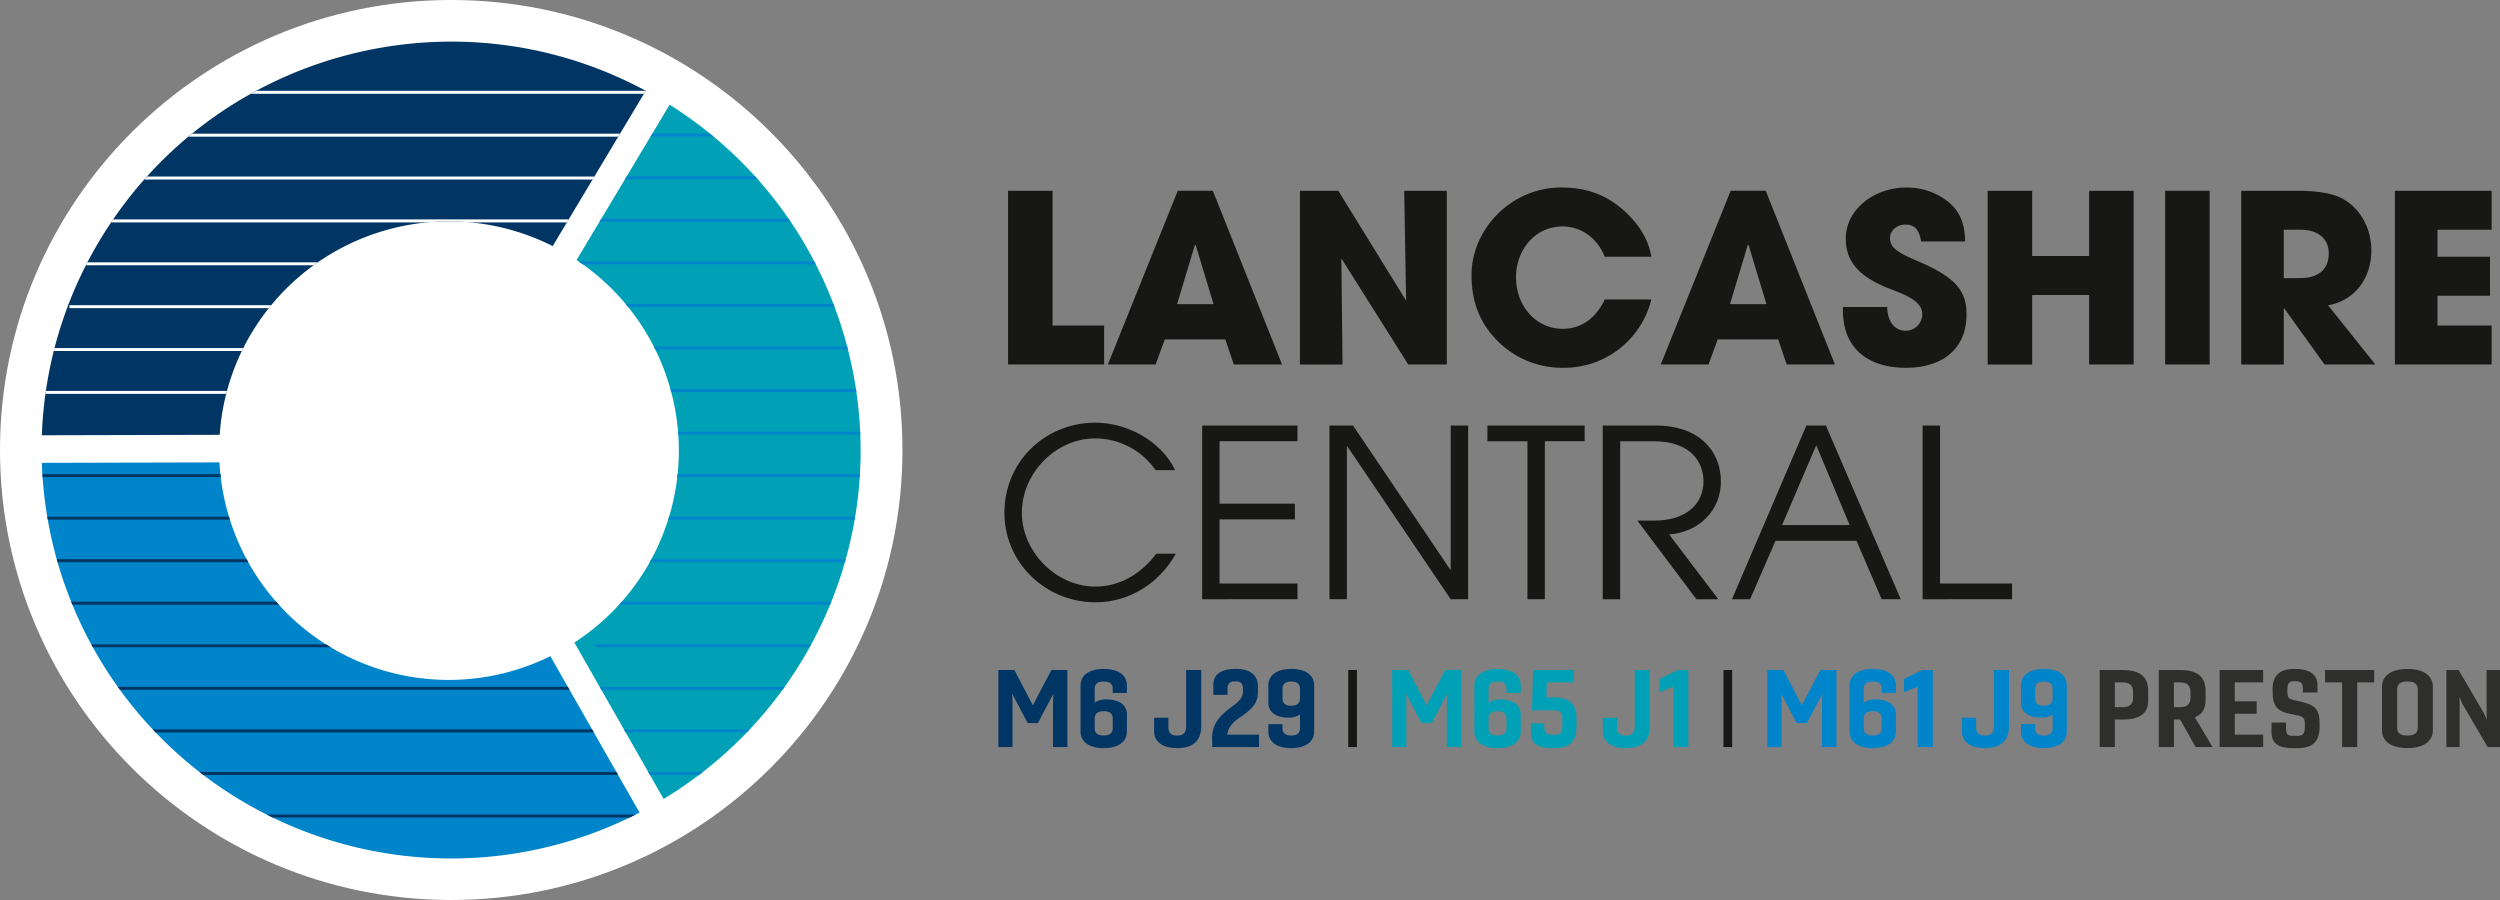 <?xml version="1.0" encoding="UTF-8"?>
<svg xmlns="http://www.w3.org/2000/svg" xmlns:xlink="http://www.w3.org/1999/xlink" id="Group_9" data-name="Group 9" width="1000" height="360" viewBox="0 0 1000 360">
  <rect x="0" y="0" width="1000" height="360" fill="#808080" stroke="none"/>
  <defs>
    <clipPath id="clip-path">
      <rect id="Rectangle_4" data-name="Rectangle 4" width="1000" height="360" fill="none"></rect>
    </clipPath>
    <clipPath id="clip-path-2">
      <path id="Path_43" data-name="Path 43" d="M29.378,87.824a162.393,162.393,0,0,0-22.353,76.64l71.144-.183a90.815,90.815,0,0,1,12.318-40.02,92.083,92.083,0,0,1,120.869-35.47l37.221-62.126a164,164,0,0,0-219.2,61.159" transform="translate(-7.025 -7.005)" fill="none"></path>
    </clipPath>
    <clipPath id="clip-path-3">
      <path id="Path_44" data-name="Path 44" d="M7.021,77.991A163.828,163.828,0,0,0,246.115,217.877l-35.691-62.551A91.8,91.8,0,0,1,78.091,77.81Z" transform="translate(-7.021 -77.81)" fill="none"></path>
    </clipPath>
    <clipPath id="clip-path-4">
      <path id="Path_45" data-name="Path 45" d="M97.266,79.753a91.432,91.432,0,0,1-.878,153l35.7,62.559a162.806,162.806,0,0,0,56.337-57.023c44.786-76.274,20.5-173.871-53.934-220.665Z" transform="translate(-96.388 -17.62)" fill="none"></path>
    </clipPath>
  </defs>
  <g id="Group_2" data-name="Group 2">
    <g id="Group_1" data-name="Group 1" clip-path="url(#clip-path)">
      <path id="Path_1" data-name="Path 1" d="M360.983,180c0,99.412-80.809,180-180.493,180S0,279.413,0,180,80.809,0,180.49,0,360.983,80.588,360.983,180" transform="translate(0 -0.001)" fill="#fff"></path>
      <path id="Path_2" data-name="Path 2" d="M169.173,101.592V32.1h17.8V86h20.619v15.589Z" transform="translate(234.056 44.208)" fill="#171716"></path>
      <path id="Path_3" data-name="Path 3" d="M236.293,101.591,232.9,91.546H208.7l-3.673,10.045h-19.11L213.886,32.1h14.03L255.6,101.591Zm-15.251-47.8-.282-.093L213.6,77.459h14.6Z" transform="translate(257.228 44.207)" fill="#171716"></path>
      <path id="Path_4" data-name="Path 4" d="M261.467,101.592,234.724,59.148l.471,42.444H218.151V32.1H233.5L260.622,76.05,259.865,32.1h17.043v69.488Z" transform="translate(301.819 44.208)" fill="#171716"></path>
      <path id="Path_5" data-name="Path 5" d="M300.241,59.252c-3.013-7.606-9.6-12.113-16.853-12.113-11.108,0-18.647,9.484-18.647,20.283,0,11.27,7.725,20.659,18.743,20.659,7.063,0,13.088-3.944,16.758-11.74h18.645a35.938,35.938,0,0,1-35.217,27.329A36.333,36.333,0,0,1,257.68,93.246c-7.532-7.323-10.732-16.152-10.732-26.67,0-18.4,15.911-35.026,35.874-35.026,9.607,0,17.327,2.629,24.294,8.545,6.589,5.636,10.547,12.021,11.77,19.156Z" transform="translate(341.66 43.445)" fill="#171716"></path>
      <path id="Path_6" data-name="Path 6" d="M329.076,101.591l-3.384-10.045h-24.2l-3.674,10.045H278.705L306.669,32.1H320.7l27.683,69.488Zm-15.249-47.8-.283-.093-7.158,23.758h14.6Z" transform="translate(385.595 44.207)" fill="#171716"></path>
      <path id="Path_7" data-name="Path 7" d="M340.539,53.15c-.75-4.978-2.825-6.763-6.306-6.763-3.293,0-6.123,2.348-6.123,5.446,0,4.134,3.765,6.012,11.4,9.3,15.349,6.575,19.207,12.116,19.207,21.222,0,13.43-9.226,21.318-24.292,21.318-15.161,0-25.144-7.887-25.144-22.82v-1.5h17.708c.09,5.731,2.917,9.487,7.341,9.487a6.64,6.64,0,0,0,6.685-6.667c0-5.541-7.72-7.982-14.026-10.519-11.4-4.6-16.575-10.611-16.575-19.627,0-11.83,11.487-20.471,24.294-20.471a26.577,26.577,0,0,1,12.336,2.912c7.437,3.851,11.016,9.392,11.111,18.688Z" transform="translate(427.894 43.445)" fill="#171716"></path>
      <path id="Path_8" data-name="Path 8" d="M374.156,101.592V73.8H351.368v27.795h-17.8V32.1h17.8v26.1h22.788V32.1h17.8v69.488Z" transform="translate(461.505 44.208)" fill="#171716"></path>
      <rect id="Rectangle_1" data-name="Rectangle 1" width="17.798" height="69.488" transform="translate(866.062 76.31)" fill="#171716"></rect>
      <path id="Path_9" data-name="Path 9" d="M409.445,101.592l-16.1-22.442h-.188v22.442H376.112V32.1H398.9c7.251,0,12.81.937,16.479,2.534,7.532,3.38,12.805,11.55,12.805,21.41,0,10.986-6.592,20-17.324,21.881l18.926,23.663Zm-9.7-34.558c7.061,0,11.392-3.287,11.392-9.952,0-6.011-4.519-9.392-11.206-9.392h-6.78V67.034Z" transform="translate(520.363 44.208)" fill="#171716"></path>
      <path id="Path_10" data-name="Path 10" d="M401.906,101.592V32.1h38.7V47.69H418.947v10.8h21V74.077h-21V86H440.6v15.589Z" transform="translate(556.047 44.208)" fill="#171716"></path>
      <path id="Path_11" data-name="Path 11" d="M237.112,123.528c-6.78,12.116-18.926,19.44-32.109,19.44-19.872,0-36.44-15.684-36.44-35.872,0-20.378,16.288-35.967,36.346-35.967,12.9,0,26.364,7.418,31.921,18.971h-7.817a29.468,29.468,0,0,0-24.2-12.677c-15.533,0-29.281,13.709-29.281,29.765,0,15.589,13.748,29.487,29.377,29.487,9.509,0,18.079-4.79,24.39-13.148Z" transform="translate(233.211 97.947)" fill="#171716"></path>
      <path id="Path_12" data-name="Path 12" d="M201.742,141.092V71.6h38.135v6.29H208.71v24.98H238.84v6.29H208.71V134.8h31.167v6.29Z" transform="translate(279.117 98.601)" fill="#171716"></path>
      <path id="Path_13" data-name="Path 13" d="M271.6,141.092,230.265,79.959h-.186v61.133h-6.968V71.6h9.414l38.889,57.655h.188V71.6h6.97v69.488Z" transform="translate(308.68 98.601)" fill="#171716"></path>
      <path id="Path_14" data-name="Path 14" d="M265.624,141.092v-63.2H249.615V71.6h38.892v6.29H272.591v63.2Z" transform="translate(345.349 98.601)" fill="#171716"></path>
      <path id="Path_15" data-name="Path 15" d="M306.446,141.092,282.81,109.634h6.782c12.334,0,19.68-6.292,19.68-15.777,0-6.574-4.053-15.963-20.056-15.963H275.938v63.2H268.97V71.6h21c18.171,0,26.267,10.7,26.267,22.442,0,11.267-8.472,20.188-20.71,21.129L315.2,141.092Z" transform="translate(372.128 98.602)" fill="#171716"></path>
      <path id="Path_16" data-name="Path 16" d="M350.544,141.092l-10.078-23.383h-32.39l-10.171,23.383h-7.251L320.415,71.6h7.813l29.941,69.488Zm-26.179-61.6L310.713,111.42h27.021Z" transform="translate(402.129 98.602)" fill="#171716"></path>
      <path id="Path_17" data-name="Path 17" d="M322.65,141.092V71.6h6.97v63.2h28.813v6.29Z" transform="translate(446.396 98.601)" fill="#171716"></path>
      <path id="Path_18" data-name="Path 18" d="M179.265,133.975l-6.182-11.728.129,3.9v17.419h-5.665V112.747h6.4l7.38,14.124,7.424-14.124h6.394v30.816h-5.751V126.143l.129-3.851-6.18,11.683Z" transform="translate(231.806 155.256)" fill="#003564"></path>
      <path id="Path_19" data-name="Path 19" d="M199.873,130.8v6.763c0,4.236-3.563,6.675-9.313,6.675-5.7,0-9.225-2.438-9.225-6.675V119.243c0-4.238,3.56-6.676,9.313-6.676,5.621,0,9.225,2.4,9.225,6.548v3.037h-5.665v-1.714c0-1.925-1.158-2.823-3.56-2.823-2.493,0-3.65.9-3.65,2.952v5.479a8.271,8.271,0,0,1,4.678-1.284c5.151,0,8.2,2.27,8.2,6.036M187,132.168v4.066c0,2.011,1.157,2.952,3.606,2.952s3.6-.984,3.6-2.952v-3.768c0-2.053-1.2-3-3.517-3-2.275,0-3.562.859-3.693,2.7" transform="translate(250.882 155.009)" fill="#003564"></path>
      <path id="Path_20" data-name="Path 20" d="M212.523,112.747v22.428c0,6.291-3.734,8.816-9.659,8.816-5.58,0-9.181-2.442-9.181-6.677v-5.479h5.707V135.6c0,2.525,1.332,3.381,3.474,3.381,2.448,0,3.606-1.113,3.606-3.466v-22.77Z" transform="translate(267.966 155.257)" fill="#003564"></path>
      <path id="Path_21" data-name="Path 21" d="M222.176,143.81H203.463v-2.438c-.042-.427-.042-.858-.042-1.284,0-5.907,3.647-9.329,8.281-12.712,2.188-1.583,4.036-3.211,4.036-5.735V120.4c0-1.8-.817-2.823-2.618-2.823H212.3a2.425,2.425,0,0,0-2.7,2.653v2.7h-5.708v-4.11c0-3.98,3.174-6.249,8.54-6.249h.771c5.449,0,8.54,2.44,8.54,7.147v1.8c0,4.5-1.8,6.763-7.339,10.53-3.132,2.1-4.551,4.235-4.979,6.8h12.748Z" transform="translate(281.439 155.009)" fill="#003564"></path>
      <path id="Path_22" data-name="Path 22" d="M212.852,126v-6.761c0-4.238,3.521-6.676,9.229-6.676,5.664,0,9.1,2.438,9.1,6.676v18.318c0,4.236-3.521,6.675-9.141,6.675s-9.185-2.4-9.185-6.549v-3.037h5.664v1.669c0,1.927,1.116,2.868,3.521,2.868,2.317,0,3.474-.941,3.474-2.952V130.8a8.155,8.155,0,0,1-4.592,1.241c-5.061,0-8.066-2.224-8.066-6.035m9.185-8.389c-2.4,0-3.521.984-3.521,2.952v3.768c0,2.011,1.162,2.952,3.435,2.952s3.56-.941,3.56-2.952v-3.768c0-2.011-1.157-2.952-3.474-2.952" transform="translate(294.487 155.009)" fill="#003564"></path>
      <rect id="Rectangle_2" data-name="Rectangle 2" width="3.478" height="30.816" transform="translate(539.304 268.004)" fill="#171716"></rect>
      <path id="Path_23" data-name="Path 23" d="M245.358,133.975l-6.182-11.728.129,3.9v17.419h-5.664V112.747h6.4l7.378,14.124,7.427-14.124h6.394v30.816h-5.752V126.143l.129-3.851-6.182,11.683Z" transform="translate(323.25 155.256)" fill="#00a1b7"></path>
      <path id="Path_24" data-name="Path 24" d="M265.968,130.8v6.763c0,4.236-3.562,6.675-9.314,6.675-5.708,0-9.224-2.438-9.224-6.675V119.243c0-4.238,3.56-6.676,9.312-6.676,5.623,0,9.226,2.4,9.226,6.548v3.037H260.3v-1.714c0-1.925-1.157-2.823-3.56-2.823-2.49,0-3.65.9-3.65,2.952v5.479a8.271,8.271,0,0,1,4.678-1.284c5.151,0,8.2,2.27,8.2,6.036m-12.876,1.37v4.066c0,2.011,1.16,2.952,3.606,2.952s3.6-.984,3.6-2.952v-3.768c0-2.053-1.2-3-3.516-3-2.275,0-3.562.859-3.694,2.7" transform="translate(342.327 155.009)" fill="#00a1b7"></path>
      <path id="Path_25" data-name="Path 25" d="M274.037,117.713H263.265l-.125,5.992h3.213c6.184,0,8.8,2.91,8.8,8.219v3.551c0,6.161-3.135,8.517-8.755,8.517h-1.072c-5.625,0-8.413-1.8-8.413-6.333V134.1h5.322v1.37c0,2.4,1.116,3.168,3.262,3.168h1.116c1.8,0,2.874-.729,2.874-3.168v-3.466c0-1.882-.815-3.126-3.174-3.126h-8.97l.43-16.135h16.262Z" transform="translate(355.449 155.257)" fill="#00a1b7"></path>
      <path id="Path_26" data-name="Path 26" d="M287.815,112.747v22.428c0,6.291-3.733,8.816-9.658,8.816-5.576,0-9.18-2.442-9.18-6.677v-5.479h5.706V135.6c0,2.525,1.331,3.381,3.474,3.381,2.449,0,3.606-1.113,3.606-3.466v-22.77Z" transform="translate(372.136 155.257)" fill="#00a1b7"></path>
      <path id="Path_27" data-name="Path 27" d="M283.968,143.562V119.38l-5.452,2.228V116.3l7.253-3.55h4.248v30.816Z" transform="translate(385.336 155.257)" fill="#00a1b7"></path>
      <rect id="Rectangle_3" data-name="Rectangle 3" width="3.478" height="30.816" transform="translate(689.379 268.004)" fill="#171716"></rect>
      <path id="Path_28" data-name="Path 28" d="M308.319,133.975l-6.179-11.728.129,3.9v17.419H296.6V112.747H303l7.378,14.124,7.427-14.124h6.4v30.816h-5.754V126.143l.129-3.851L312.4,133.975Z" transform="translate(410.362 155.256)" fill="#0084ca"></path>
      <path id="Path_29" data-name="Path 29" d="M328.931,130.8v6.763c0,4.236-3.564,6.675-9.314,6.675-5.706,0-9.224-2.438-9.224-6.675V119.243c0-4.238,3.56-6.676,9.309-6.676,5.625,0,9.229,2.4,9.229,6.548v3.037h-5.667v-1.714c0-1.925-1.157-2.823-3.562-2.823-2.49,0-3.645.9-3.645,2.952v5.479a8.26,8.26,0,0,1,4.678-1.284c5.151,0,8.2,2.27,8.2,6.036m-12.874,1.37v4.066c0,2.011,1.155,2.952,3.6,2.952s3.6-.984,3.6-2.952v-3.768c0-2.053-1.2-3-3.518-3-2.273,0-3.56.859-3.689,2.7" transform="translate(429.438 155.009)" fill="#0084ca"></path>
      <path id="Path_30" data-name="Path 30" d="M324.988,143.562V119.38l-5.452,2.228V116.3l7.256-3.55h4.248v30.816Z" transform="translate(442.088 155.257)" fill="#0084ca"></path>
      <path id="Path_31" data-name="Path 31" d="M348.078,112.747v22.428c0,6.291-3.73,8.816-9.658,8.816-5.579,0-9.18-2.442-9.18-6.677v-5.479h5.7V135.6c0,2.525,1.333,3.381,3.477,3.381,2.446,0,3.608-1.113,3.608-3.466v-22.77Z" transform="translate(455.513 155.257)" fill="#0084ca"></path>
      <path id="Path_32" data-name="Path 32" d="M339.156,126v-6.761c0-4.238,3.523-6.676,9.229-6.676,5.667,0,9.1,2.438,9.1,6.676v18.318c0,4.236-3.523,6.675-9.143,6.675s-9.187-2.4-9.187-6.549v-3.037h5.667v1.669c0,1.927,1.116,2.868,3.521,2.868,2.314,0,3.477-.941,3.477-2.952V130.8a8.169,8.169,0,0,1-4.595,1.241c-5.063,0-8.069-2.224-8.069-6.035m9.187-8.389c-2.4,0-3.521.984-3.521,2.952v3.768c0,2.011,1.162,2.952,3.435,2.952s3.562-.941,3.562-2.952v-3.768c0-2.011-1.162-2.952-3.477-2.952" transform="translate(469.233 155.009)" fill="#0084ca"></path>
      <path id="Path_33" data-name="Path 33" d="M352.368,143.563V112.747h9.182c7.429,0,10.217,3.125,10.217,8.389v3.81c0,4.749-2.788,7.618-10.217,7.618h-3.127v11Zm6.055-25.85V127.6h3.259c2.617,0,4.033-1.155,4.033-3.636v-2.485c0-2.567-1.416-3.765-3.95-3.765Z" transform="translate(487.512 155.257)" fill="#2e2e2d"></path>
      <path id="Path_34" data-name="Path 34" d="M362.286,143.563V112.747h8.5c7.429,0,10.217,3.125,10.217,8.389v3.81c0,3.166-1.248,5.518-4.294,6.717l7.083,11.9h-6.78l-6.179-11h-2.49v11Zm6.052-25.85V127.6h2.576c2.617,0,4.033-1.155,4.033-3.636v-2.485c0-2.567-1.416-3.765-3.948-3.765Z" transform="translate(501.233 155.257)" fill="#2e2e2d"></path>
      <path id="Path_35" data-name="Path 35" d="M389.917,143.562H372.493V112.747h17.424v4.964h-11.37v7.576H387.3v4.963h-8.752V138.6h11.37Z" transform="translate(515.355 155.257)" fill="#2e2e2d"></path>
      <path id="Path_36" data-name="Path 36" d="M400.432,135.763c0,6.08-3.132,8.473-8.84,8.473h-2.017c-5.364,0-8.369-1.754-8.369-6.245V134.01H387v2.224c0,2.654.9,3.081,2.793,3.081h1.631c1.89,0,3.091-.34,3.091-3.209V134.05c0-1.5-.686-2.482-2.92-2.907l-3.306-.688c-4.59-.941-6.653-2.995-6.653-8.6v-1.585c0-5.092,3.049-7.7,8.457-7.7h.771c5.364,0,8.713,2.267,8.713,6.249v3.166h-5.84v-1.754c0-2.014-.857-2.739-2.786-2.739h-.73c-1.934,0-2.661.685-2.661,3.166v.985c0,2.311.43,2.91,2.573,3.379l2.917.644c5.8,1.327,7.383,3.294,7.383,8.646Z" transform="translate(527.409 155.009)" fill="#2e2e2d"></path>
      <path id="Path_37" data-name="Path 37" d="M397.009,143.562V117.711h-6.821v-4.964h19.653v4.964h-6.78v25.851Z" transform="translate(539.836 155.257)" fill="#2e2e2d"></path>
      <path id="Path_38" data-name="Path 38" d="M420.083,119.672v17.462c0,4.495-3.906,7.1-10.168,7.1-6.311,0-10.171-2.61-10.171-7.1V119.672c0-4.5,3.86-7.1,10.171-7.1,6.262,0,10.168,2.609,10.168,7.1M405.8,120.826v15.153c0,2.312,1.287,3.25,4.119,3.25,2.786,0,4.121-.939,4.121-3.25V120.826c0-2.312-1.335-3.25-4.121-3.25-2.832,0-4.119.939-4.119,3.25" transform="translate(553.058 155.009)" fill="#2e2e2d"></path>
      <path id="Path_39" data-name="Path 39" d="M410.543,143.562V112.747h4.893l10.215,17.418,1.069,2.481-.083-2.651V112.747H432v30.816h-4.937l-10.127-17.29-1.162-2.782.088,2.694v17.378Z" transform="translate(568 155.257)" fill="#2e2e2d"></path>
      <path id="Path_40" data-name="Path 40" d="M134.489,17.62,97.266,79.753a91.432,91.432,0,0,1-.878,153l35.7,62.559a162.84,162.84,0,0,0,56.337-57.02c44.786-76.277,20.5-173.873-53.934-220.668" transform="translate(133.355 24.263)" fill="#00a1b7"></path>
      <path id="Path_41" data-name="Path 41" d="M210.424,155.326A91.8,91.8,0,0,1,78.091,77.81l-71.07.181A163.825,163.825,0,0,0,246.115,217.877Z" transform="translate(9.714 107.147)" fill="#0084ca"></path>
      <path id="Path_42" data-name="Path 42" d="M248.579,26.666C171.267-15.049,74.136,11.6,29.38,87.824a162.368,162.368,0,0,0-22.355,76.64l71.141-.185a90.782,90.782,0,0,1,12.323-40.017,92.083,92.083,0,0,1,120.869-35.47Z" transform="translate(9.719 9.646)" fill="#003564"></path>
    </g>
  </g>
  <g id="Group_4" data-name="Group 4" transform="translate(16.744 16.651)">
    <g id="Group_3" data-name="Group 3" clip-path="url(#clip-path-2)">
      <rect id="Rectangle_5" data-name="Rectangle 5" width="166.275" height="1.189" transform="translate(78.185 19.677)" fill="#fff"></rect>
      <rect id="Rectangle_6" data-name="Rectangle 6" width="180.169" height="1.189" transform="translate(55.953 36.827)" fill="#fff"></rect>
      <rect id="Rectangle_7" data-name="Rectangle 7" width="188.041" height="1.189" transform="translate(37.891 53.975)" fill="#fff"></rect>
      <rect id="Rectangle_8" data-name="Rectangle 8" width="190.394" height="1.189" transform="translate(22.608 71.121)" fill="#fff"></rect>
      <rect id="Rectangle_9" data-name="Rectangle 9" width="104.21" height="1.189" transform="translate(11.026 88.271)" fill="#fff"></rect>
      <rect id="Rectangle_10" data-name="Rectangle 10" width="85.683" height="1.189" transform="translate(11.029 105.419)" fill="#fff"></rect>
      <rect id="Rectangle_11" data-name="Rectangle 11" width="84.668" height="1.189" transform="translate(0.002 122.57)" fill="#fff"></rect>
      <rect id="Rectangle_12" data-name="Rectangle 12" width="78.196" height="1.189" transform="translate(-0.012 139.718)" fill="#fff"></rect>
    </g>
  </g>
  <g id="Group_6" data-name="Group 6" transform="translate(16.735 184.957)">
    <g id="Group_5" data-name="Group 5" clip-path="url(#clip-path-3)">
      <rect id="Rectangle_13" data-name="Rectangle 13" width="79.431" height="1.189" transform="translate(-3.899 4.685)" fill="#003564"></rect>
      <rect id="Rectangle_14" data-name="Rectangle 14" width="85.337" height="1.189" transform="translate(-3.899 21.705)" fill="#003564"></rect>
      <rect id="Rectangle_15" data-name="Rectangle 15" width="83.369" height="1.189" transform="translate(3.163 38.727)" fill="#003564"></rect>
      <rect id="Rectangle_16" data-name="Rectangle 16" width="88.462" height="1.189" transform="translate(8.259 55.746)" fill="#003564"></rect>
      <rect id="Rectangle_17" data-name="Rectangle 17" width="106.989" height="1.189" transform="translate(16.132 72.768)" fill="#003564"></rect>
      <rect id="Rectangle_18" data-name="Rectangle 18" width="188.93" height="1.189" transform="translate(27.246 89.79)" fill="#003564"></rect>
      <rect id="Rectangle_19" data-name="Rectangle 19" width="181.901" height="1.189" transform="translate(41.49 106.81)" fill="#003564"></rect>
      <rect id="Rectangle_20" data-name="Rectangle 20" width="173.337" height="1.189" transform="translate(60.477 123.829)" fill="#003564"></rect>
      <rect id="Rectangle_21" data-name="Rectangle 21" width="157.463" height="1.189" transform="translate(84.098 140.851)" fill="#003564"></rect>
    </g>
  </g>
  <g id="Group_8" data-name="Group 8" transform="translate(229.744 41.883)">
    <g id="Group_7" data-name="Group 7" clip-path="url(#clip-path-4)">
      <rect id="Rectangle_22" data-name="Rectangle 22" width="33.624" height="1.189" transform="translate(26.088 11.595)" fill="#0084ca"></rect>
      <rect id="Rectangle_23" data-name="Rectangle 23" width="58.823" height="1.189" transform="translate(17.099 28.615)" fill="#0084ca"></rect>
      <rect id="Rectangle_24" data-name="Rectangle 24" width="83.369" height="1.189" transform="translate(6.447 45.634)" fill="#0084ca"></rect>
      <rect id="Rectangle_25" data-name="Rectangle 25" width="103.745" height="1.189" transform="translate(-4.667 62.654)" fill="#0084ca"></rect>
      <rect id="Rectangle_26" data-name="Rectangle 26" width="94.021" height="1.189" transform="translate(12.933 79.676)" fill="#0084ca"></rect>
      <rect id="Rectangle_27" data-name="Rectangle 27" width="83.96" height="1.189" transform="translate(28.552 96.696)" fill="#0084ca"></rect>
      <rect id="Rectangle_28" data-name="Rectangle 28" width="81.195" height="1.189" transform="translate(33.312 113.717)" fill="#0084ca"></rect>
      <rect id="Rectangle_29" data-name="Rectangle 29" width="79.431" height="1.189" transform="translate(37.481 130.739)" fill="#0084ca"></rect>
      <rect id="Rectangle_30" data-name="Rectangle 30" width="79.431" height="1.189" transform="translate(37.481 147.759)" fill="#0084ca"></rect>
      <rect id="Rectangle_31" data-name="Rectangle 31" width="83.6" height="1.189" transform="translate(33.312 164.779)" fill="#0084ca"></rect>
      <rect id="Rectangle_32" data-name="Rectangle 32" width="89.389" height="1.189" transform="translate(23.123 181.801)" fill="#0084ca"></rect>
      <rect id="Rectangle_33" data-name="Rectangle 33" width="94.021" height="1.189" transform="translate(12.933 198.82)" fill="#0084ca"></rect>
      <rect id="Rectangle_34" data-name="Rectangle 34" width="90.777" height="1.189" transform="translate(8.302 215.842)" fill="#0084ca"></rect>
      <rect id="Rectangle_35" data-name="Rectangle 35" width="79.2" height="1.189" transform="translate(8.302 232.864)" fill="#0084ca"></rect>
      <rect id="Rectangle_36" data-name="Rectangle 36" width="56.809" height="1.189" transform="translate(17.102 249.884)" fill="#0084ca"></rect>
      <rect id="Rectangle_37" data-name="Rectangle 37" width="31.167" height="1.189" transform="translate(26.085 266.903)" fill="#0084ca"></rect>
    </g>
  </g>
</svg>
